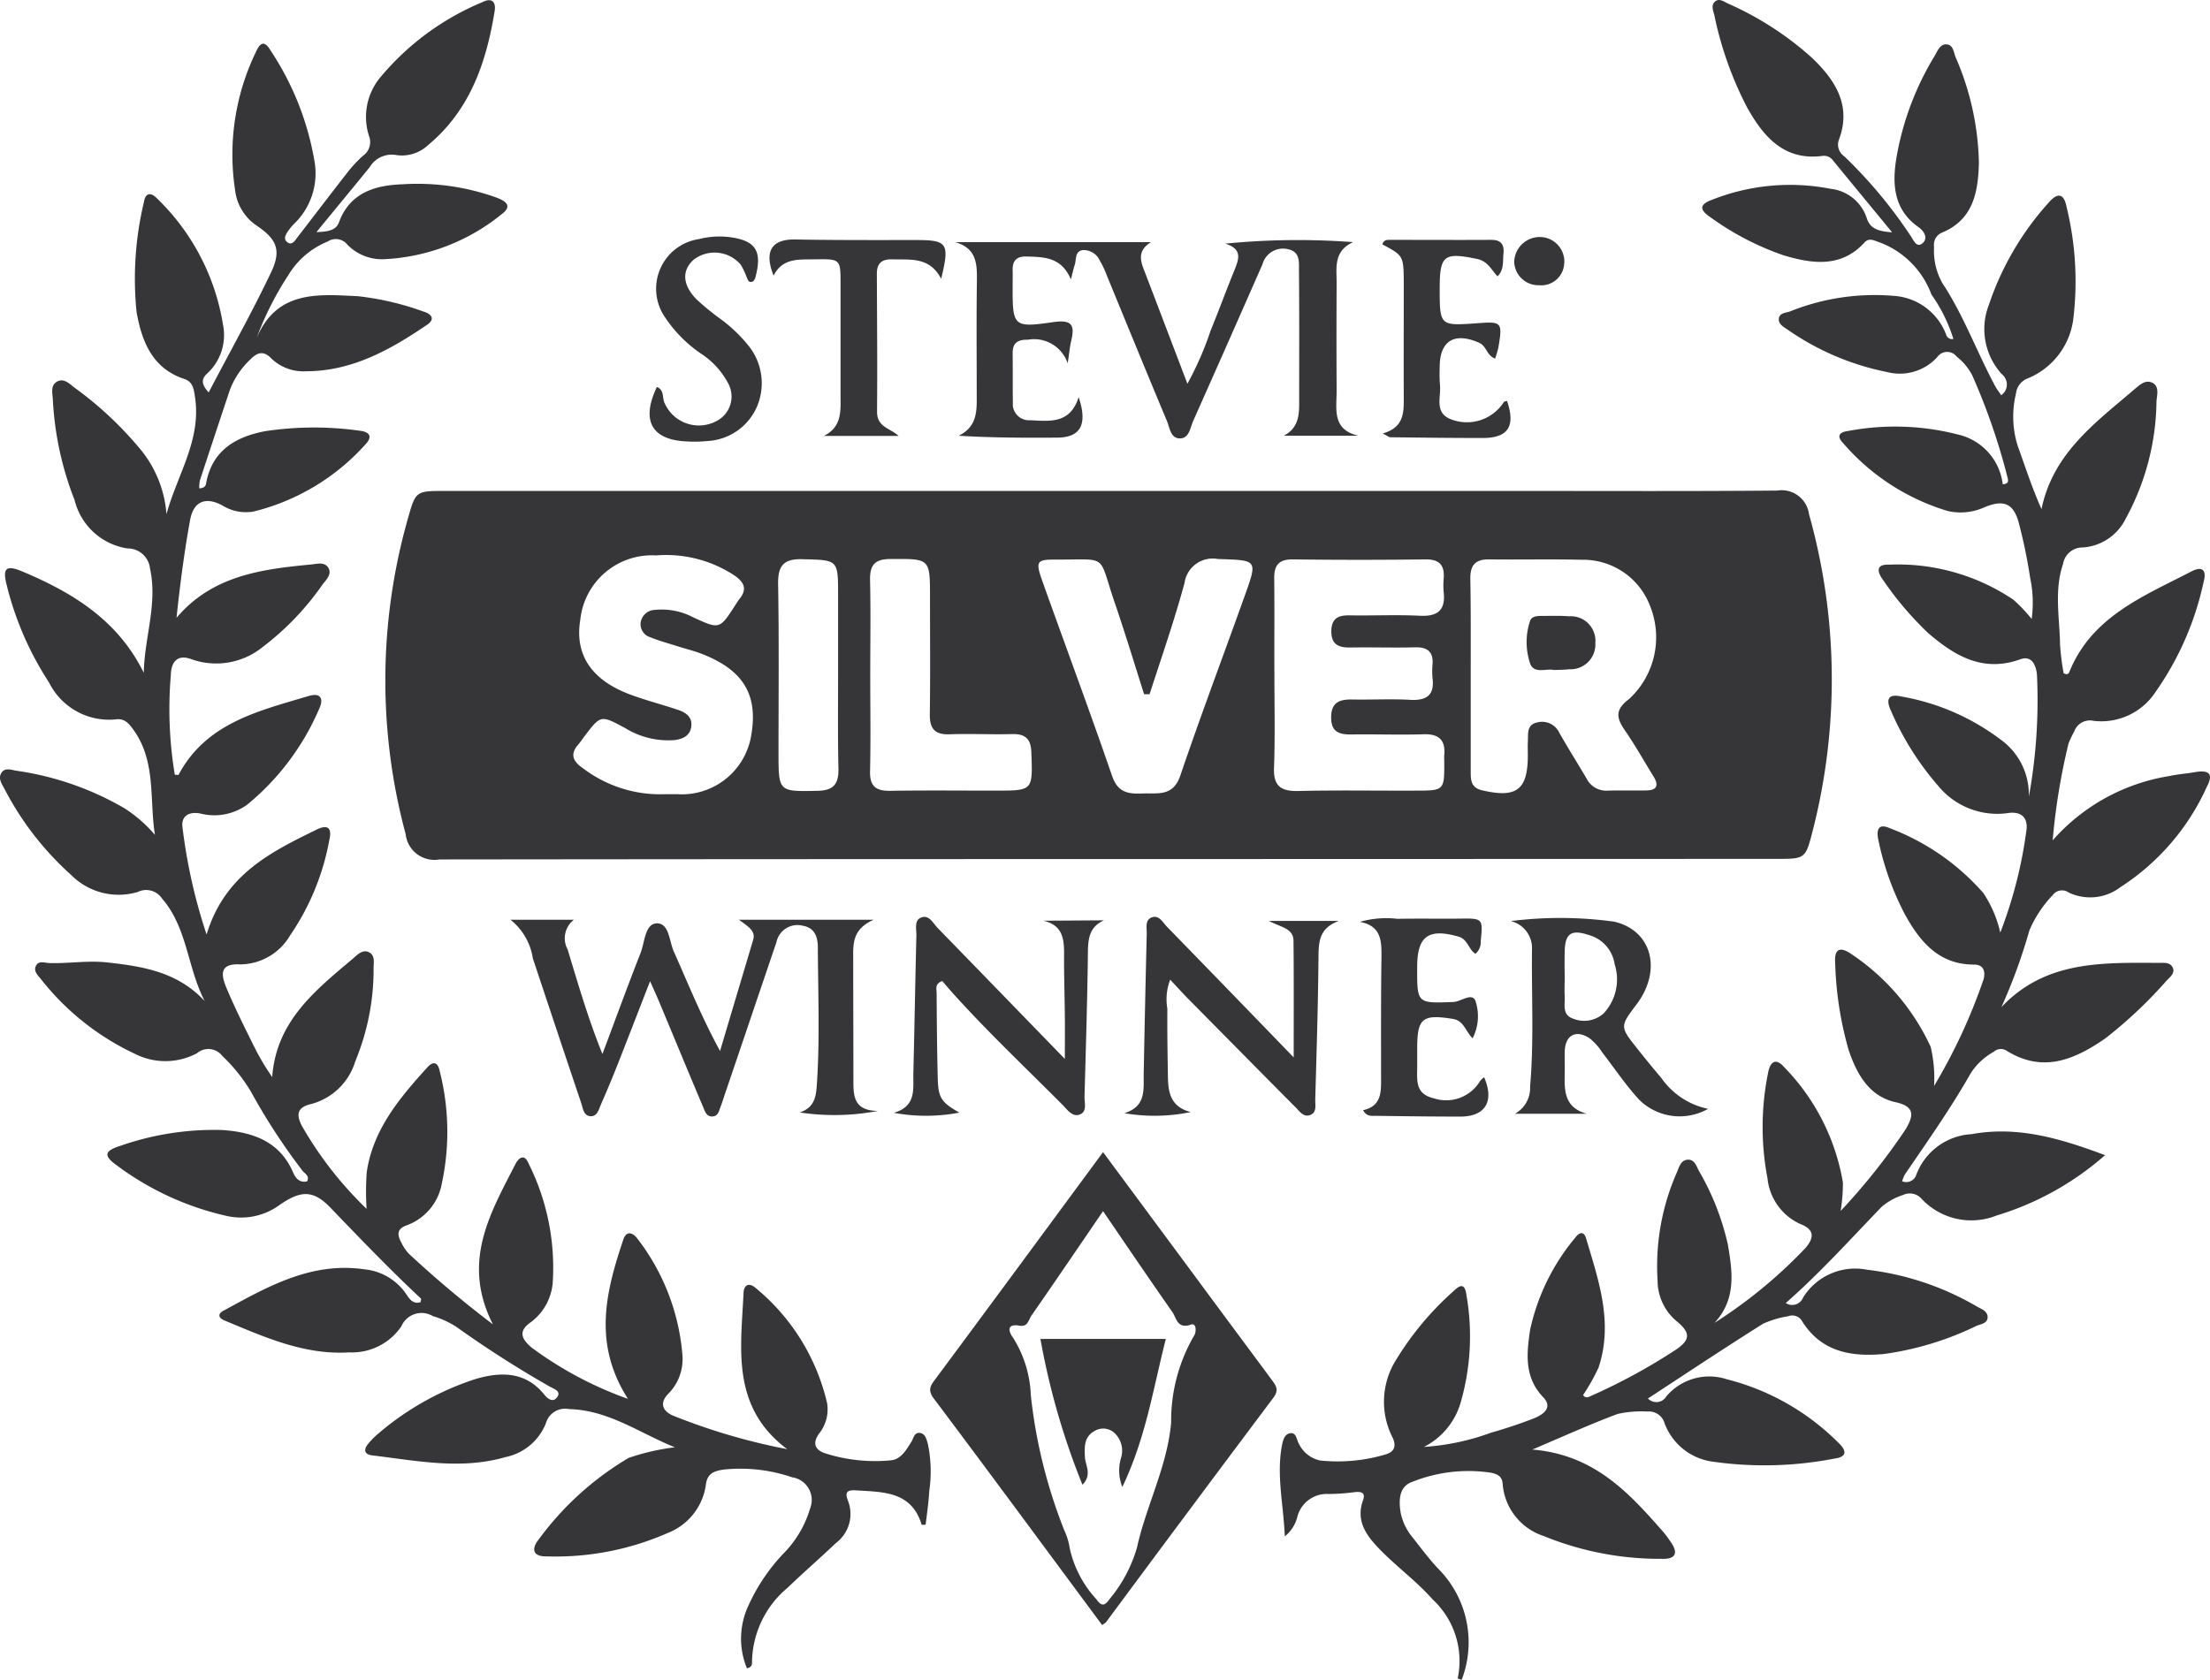 <svg xmlns="http://www.w3.org/2000/svg" width="116.852" height="88.846" viewBox="0 0 116.852 88.846">
  <path id="Path_901_1_" d="M77.07,88.78a4.439,4.439,0,0,0-1.33-4.19c-.81-.92-1.81-1.66-2.68-2.53-.73-.74-1.42-1.54-.99-2.72.14-.4-.11-.45-.43-.42a10.829,10.829,0,0,1-1.39.1A1.609,1.609,0,0,0,68.6,80.2a1.905,1.905,0,0,1-.67,1.06c-.07-1.69-.45-3.23-.15-4.81.05-.26.13-.58.41-.64.36-.07.35.33.48.54a1.608,1.608,0,0,0,1.14.9,8.874,8.874,0,0,0,3.44-.32c.44-.12.62-.42.36-.93a4.167,4.167,0,0,1,.22-4.1,15.915,15.915,0,0,1,3-3.59c.3-.29.61-.52.7.17a12.618,12.618,0,0,1-.31,5.73,3.815,3.815,0,0,1-1.93,2.32,12.639,12.639,0,0,0,3.54-.75c.77-.22,1.53-.47,2.27-.76.48-.19,1.02-.56.5-1.11-1.03-1.07-.88-2.34-.7-3.57a11.336,11.336,0,0,1,2.39-4.88c.21-.28.45-.36.57.04.66,2.23,1.45,4.45.66,6.83a10.479,10.479,0,0,1-.82,1.46c.16.21.31.09.45.03a31.406,31.406,0,0,0,4.38-2.38c.87-.56.88-.95.08-1.59a2.809,2.809,0,0,1-.97-2.12,12.292,12.292,0,0,1,1.03-5.74c.11-.27.2-.62.55-.65.37-.03.47.33.6.58a13.655,13.655,0,0,1,1.53,3.88c.25,1.44.47,2.91-.7,4.17a25.425,25.425,0,0,0,4.81-3.96c.41-.48.56-.96-.3-1.28a2.988,2.988,0,0,1-1.71-2.42,14.4,14.4,0,0,1,.03-5.55c.1-.57.39-.84.84-.33a11.464,11.464,0,0,1,3.12,6.12,9.48,9.48,0,0,1-.12,1.5,33.53,33.53,0,0,0,3.45-4.34c.36-.63.55-1.17-.54-1.41-1.42-.31-2.07-1.52-2.49-2.77a18.531,18.531,0,0,1-.71-4.62c-.05-.72.26-.85.82-.47a11.888,11.888,0,0,1,4.23,4.93,7.229,7.229,0,0,1,.18,2.07,29.56,29.56,0,0,0,2.62-5.65c.09-.36.04-.77-.51-.77-1.87,0-2.87-1.23-3.66-2.67a14.934,14.934,0,0,1-1.4-3.94c-.1-.48-.02-.88.59-.61a12.394,12.394,0,0,1,4.96,3.43,6.216,6.216,0,0,1,.9,2.1,23.5,23.5,0,0,0,1.39-5.47c.06-.59-.26-.97-1.01-.85a4.034,4.034,0,0,1-3.66-1.44,15.226,15.226,0,0,1-2.49-3.95c-.26-.55-.23-.95.53-.78a12.159,12.159,0,0,1,5.26,2.28,3.583,3.583,0,0,1,1.49,3.03,28.554,28.554,0,0,0,.43-6.46c-.04-.45-.25-1.04-.87-.82-1.99.72-3.49-.18-4.9-1.4a17.269,17.269,0,0,1-2.38-2.81c-.28-.38-.39-.81.29-.79a10.941,10.941,0,0,1,6.61,1.85,8.528,8.528,0,0,1,.97,1.02,6.338,6.338,0,0,0-.08-2.17,27.3,27.3,0,0,0-.58-2.83c-.27-1.1-.79-1.34-1.83-.91a3.047,3.047,0,0,1-1.95.2,11.768,11.768,0,0,1-5.53-3.59c-.37-.38-.18-.59.26-.64a13.346,13.346,0,0,1,5.83.19,3.067,3.067,0,0,1,2.35,2.63c.32-.03.29-.18.27-.3a33.855,33.855,0,0,0-1.88-5.46,3.022,3.022,0,0,0-.82-.99.638.638,0,0,0-.9-.12.673.673,0,0,0-.14.15,2.68,2.68,0,0,1-2.65.78,13.945,13.945,0,0,1-5.28-2.26c-.21-.14-.5-.3-.43-.61.06-.26.36-.26.57-.33a12.007,12.007,0,0,1,5.47-.83,3.177,3.177,0,0,1,2.8,2.06.319.319,0,0,0,.38.22,8.308,8.308,0,0,0-1.16-2.35,4.673,4.673,0,0,0-2.72-2.75c-.29-.09-.57-.28-.82,0-1.24,1.36-2.79,1.12-4.27.68a14.777,14.777,0,0,1-3.88-2.02c-.55-.37-.62-.66.09-.92a11.194,11.194,0,0,1,6.27-.58,2.268,2.268,0,0,1,1.91,1.55c.16.51.53.7,1.34.75-1.15-1.4-2.15-2.61-3.15-3.83a.573.573,0,0,0-.53-.21c-2.05.27-3.14-1.05-3.99-2.57A18.8,18.8,0,0,1,90.64.8c-.06-.24-.2-.55.07-.74.22-.15.45.04.65.13a16.727,16.727,0,0,1,4.43,2.86C97,4.2,97.92,5.56,97.23,7.39a.742.742,0,0,0,.28.88,24.828,24.828,0,0,1,3.51,4.21c.15.21.31.67.64.38.29-.26.08-.63-.22-.84-1.33-.93-1.4-2.3-1.17-3.67a15.307,15.307,0,0,1,2.02-5.39c.15-.25.27-.61.6-.61.38,0,.4.4.5.66a14.676,14.676,0,0,1,1.24,5.61c-.04,1.54-.29,3.01-1.98,3.7a.691.691,0,0,0-.39.74,3.468,3.468,0,0,0,.44,1.92c1.14,1.73,1.84,3.69,2.82,5.5.08.14.18.26.29.43a.693.693,0,0,0,.17-.97.852.852,0,0,0-.16-.17,3.537,3.537,0,0,1-.66-3.65,15.34,15.34,0,0,1,3.15-5.39c.49-.57.82-.5.96.24a16.515,16.515,0,0,1,.37,5.73,3.934,3.934,0,0,1-2.41,3.31.967.967,0,0,0-.64.81,5.177,5.177,0,0,0,.09,2.76c.4,1.11.76,2.23,1.26,3.35.61-2.97,2.87-4.58,4.93-6.35.25-.21.55-.49.89-.35.43.18.29.64.26.98a13.241,13.241,0,0,1-1.62,6.21,2.741,2.741,0,0,1-2.28,1.54,1.035,1.035,0,0,0-1.04.87c-.48,1.41-.18,2.84-.16,4.26a12.88,12.88,0,0,0,.19,1.52c.17.1.26.04.3-.06,1.18-2.94,3.93-4.01,6.45-5.32.57-.3.83-.09.65.56a15.911,15.911,0,0,1-2.54,5.81,3.43,3.43,0,0,1-3.27,1.53.881.881,0,0,0-1.03.56,6.094,6.094,0,0,0-.3.63,34.082,34.082,0,0,0-.84,5.13,10.407,10.407,0,0,1,6.16-3.4c.45-.1.92-.13,1.38-.21.7-.12.99.07.61.78a12.348,12.348,0,0,1-4.56,5.3,2.637,2.637,0,0,1-2.74.29.613.613,0,0,0-.86.15c-.01.01-.01.02-.02.02a6.239,6.239,0,0,0-1.2,1.83,29.418,29.418,0,0,1-1.48,4.06c2.33-2.47,5.34-2.35,8.33-2.34.26,0,.58-.04.72.23.15.29-.11.5-.29.68a23.734,23.734,0,0,1-3.26,3.08c-1.63,1.13-3.32,1.86-5.25.64a.559.559,0,0,0-.65.07,3.391,3.391,0,0,0-1.23,1.15c-1.05,1.85-2.28,3.59-3.48,5.35a2.13,2.13,0,0,0-.14.35.558.558,0,0,0,.73-.29c.01-.03.02-.05.03-.08a3.313,3.313,0,0,1,2.91-2.12c2.44-.45,4.71.23,7.06,1.11a15.424,15.424,0,0,1-5.73,3.19,3.6,3.6,0,0,1-3.96-.87.828.828,0,0,0-1-.21,3.246,3.246,0,0,0-1.12.62c-1.65,1.71-3.24,3.48-5.07,5.09a.613.613,0,0,0,.85-.17.826.826,0,0,0,.07-.13,3.245,3.245,0,0,1,3.38-1.46,14.929,14.929,0,0,1,5.83,1.96c.22.12.53.23.54.53.01.34-.34.38-.57.47a16.236,16.236,0,0,1-4.94,1.5c-1.72.15-3.27-.12-4.28-1.71a.606.606,0,0,0-.76-.29,5.109,5.109,0,0,0-1.33.4c-2.02,1.27-4,2.59-6.08,3.95a.616.616,0,0,0,.87.02.755.755,0,0,0,.11-.14,2.97,2.97,0,0,1,3.18-.9,12.739,12.739,0,0,1,5.91,3.36c.42.39.5.75-.22.84a19.338,19.338,0,0,1-6.35.17,3.166,3.166,0,0,1-2.62-2.04.859.859,0,0,0-.91-.62,5.6,5.6,0,0,0-1.58.13c-1.42.53-2.81,1.16-4.5,1.88,3.26.27,5.09,2.27,6.89,4.32a5.838,5.838,0,0,1,.42.56c.44.62.24.93-.49.9a16.226,16.226,0,0,1-6.23-1.21,3.153,3.153,0,0,1-2.16-2.74c-.02-.41-.27-.54-.65-.61a8,8,0,0,0-4.11.48c-.72.24-.74.96-.64,1.61a2.931,2.931,0,0,0,.64,1.34c.43.55.85,1.11,1.32,1.62a5.516,5.516,0,0,1,1.27,5.91ZM28.11,71.28c-.47-.4-.79-.84-.04-1.35a2.9,2.9,0,0,0,1.16-2.23,12.307,12.307,0,0,0-1.29-6.17c-.23-.55-.54-.26-.7.06-1.32,2.59-2.86,5.15-1.18,8.46a58.014,58.014,0,0,1-4.47-3.76,2.526,2.526,0,0,1-.38-.58c-.22-.41-.23-.73.32-.91a2.893,2.893,0,0,0,1.83-2.21,13.01,13.01,0,0,0-.11-5.92c-.09-.48-.34-.57-.66-.21-1.46,1.61-2.86,3.27-3.2,5.52a14.246,14.246,0,0,0-.01,1.96,19.7,19.7,0,0,1-3.4-4.35c-.28-.52-.37-1,.45-1.19a3.325,3.325,0,0,0,2.35-2.26,12.658,12.658,0,0,0,.97-4.86c-.01-.32.11-.73-.24-.91s-.63.15-.87.35c-1.98,1.67-4.04,3.3-4.25,6.25a12.9,12.9,0,0,1-1.01-1.72c-.5-1.01-1.01-2.03-1.44-3.07-.26-.65-.32-1.23.76-1.17a3.084,3.084,0,0,0,2.64-1.54,13.046,13.046,0,0,0,2.07-5.04c.16-.68-.12-.82-.67-.55-2.43,1.19-4.86,2.38-5.82,5.55a28.845,28.845,0,0,1-1.28-5.72c-.05-.53.33-.8.95-.68a2.968,2.968,0,0,0,2.48-.47,13.354,13.354,0,0,0,3.8-5.06c.26-.55.08-.88-.57-.68-2.64.79-5.4,1.42-6.86,4.16-.01.02-.12,0-.2,0a21.135,21.135,0,0,1-.21-5.27c.01-.58.26-1.15,1.09-.84a3.9,3.9,0,0,0,3.77-.65,14.556,14.556,0,0,0,3.16-3.3c.19-.25.51-.54.31-.88s-.61-.21-.92-.18c-2.63.25-5.22.59-7.11,2.82.19-1.78.41-3.49.72-5.18.18-.99.83-1.24,1.71-.76a2.358,2.358,0,0,0,1.64.32,11.7,11.7,0,0,0,5.9-3.53c.41-.42.27-.69-.32-.75a17.244,17.244,0,0,0-4.97.03c-1.57.3-2.81,1.03-3.12,2.78-.02.13-.12.24-.36.24a2.024,2.024,0,0,1,.04-.43q.78-2.37,1.57-4.74a4.278,4.278,0,0,1,1.1-1.65c.34-.35.68-.49,1.1-.05a2.436,2.436,0,0,0,1.83.68c2.44,0,4.47-1.14,6.41-2.46.42-.28.26-.56-.17-.69a15.018,15.018,0,0,0-3.49-.82c-2.1-.1-4.29-.33-5.36,2.23a16.334,16.334,0,0,1,1.68-3.34,4.307,4.307,0,0,1,2.08-1.78.781.781,0,0,1,1.05.17,2.555,2.555,0,0,0,1.99.76,10.642,10.642,0,0,0,6.14-2.36c.56-.41.33-.67-.21-.88a12.331,12.331,0,0,0-5-.72c-1.43.05-2.78.42-3.37,2.01-.15.42-.56.5-1.19.52,1.01-1.24,1.92-2.33,2.81-3.43a1.359,1.359,0,0,1,1.44-.64,2.023,2.023,0,0,0,1.66-.54C24.85,5.83,25.71,3.31,26.15.6c.08-.47-.13-.74-.63-.49a14.049,14.049,0,0,0-5.41,3.98,3.271,3.271,0,0,0-.6,3.11.884.884,0,0,1-.33,1.05,7.1,7.1,0,0,0-.87.95c-.86,1.1-1.7,2.21-2.56,3.32-.13.17-.3.48-.54.31-.29-.2-.07-.48.08-.69a2.907,2.907,0,0,1,.33-.37,3.7,3.7,0,0,0,1.01-3.21A15.14,15.14,0,0,0,14.3,2.67c-.37-.63-.6-.31-.79.12a12.47,12.47,0,0,0-1.08,7.29,2.624,2.624,0,0,0,1.1,1.83c1.1.74,1.37,1.31.79,2.52-1.01,2.12-2.16,4.17-3.29,6.33-.37-.41-.42-.7-.07-1.01a2.755,2.755,0,0,0,.83-2.56A11.9,11.9,0,0,0,8.3,10.5c-.31-.33-.61-.32-.69.18a17.394,17.394,0,0,0-.39,5.84c.28,1.55.83,2.97,2.53,3.53.46.15.5.57.56.97.34,2.26-.95,4.11-1.51,6.18a6.128,6.128,0,0,0-1.28-3.31A18.877,18.877,0,0,0,3.9,20.48c-.25-.2-.54-.49-.89-.29s-.24.6-.22.92a16.845,16.845,0,0,0,1.15,5.34,3.412,3.412,0,0,0,2.79,2.56,1.188,1.188,0,0,1,1.2,1.07c.41,1.86-.3,3.65-.33,5.51-1.37-2.79-3.78-4.26-6.47-5.38-.8-.33-1-.15-.79.69a16.718,16.718,0,0,0,2.25,5.2,3.543,3.543,0,0,0,3.54,1.95c.47-.06.7.24.95.59,1.18,1.68.81,3.65,1.11,5.52a7.385,7.385,0,0,0-1.6-1.4A15.751,15.751,0,0,0,.88,40.77c-.28-.04-.63-.2-.82.13-.17.29.04.58.18.84a15.965,15.965,0,0,0,3.53,4.55,3.532,3.532,0,0,0,3.51.89,1.007,1.007,0,0,1,1.28.34c1.35,1.56,1.34,3.66,2.26,5.43C9.4,51.42,7.59,51.12,5.7,50.91c-1.04-.12-2.06.06-3.09.03-.25-.01-.58-.15-.72.16-.13.28.12.5.28.7a13.715,13.715,0,0,0,4.96,3.94,3.552,3.552,0,0,0,3.28-.03.929.929,0,0,1,1.3.09c.02.02.04.05.06.07a8.889,8.889,0,0,1,1.49,1.86,32.9,32.9,0,0,0,2.72,4.18c.12.16.41.28.25.58-.43.08-.62-.2-.75-.51-.72-1.63-2.14-2.1-3.73-2.21a15,15,0,0,0-5.4.84c-.83.26-.89.52-.19,1.02a15.31,15.31,0,0,0,5.85,2.69,3.441,3.441,0,0,0,2.76-.58c1.1-.76,1.77-.84,2.71.15,1.57,1.63,3.13,3.26,4.78,4.8.02.02-.02.11-.03.19-.36.1-.55-.12-.72-.38a3.013,3.013,0,0,0-2.23-1.36c-2.83-.42-5.16.93-7.49,2.2-.29.16-.24.37.07.5,2.12.88,4.23,1.84,6.61,1.69a3.153,3.153,0,0,0,2.75-1.38,1.157,1.157,0,0,1,1.52-.61.611.611,0,0,1,.14.07,4.808,4.808,0,0,1,1.26.58,57.081,57.081,0,0,0,4.96,3.17c.2.11.6.23.34.56-.21.27-.48.07-.66-.15-.99-1.24-2.32-1.22-3.64-.83a15.019,15.019,0,0,0-5.18,2.92,3.859,3.859,0,0,0-.49.5c-.26.31-.22.57.22.62,2.34.28,4.68.77,7.03.09a2.926,2.926,0,0,0,2.14-1.79,1.053,1.053,0,0,1,1.22-.75c2.1.05,3.75,1.28,5.6,2.02a12,12,0,0,0-2.44.56,15.924,15.924,0,0,0-4.77,4.33c-.4.5-.28.9.43.88a14.73,14.73,0,0,0,6.41-1.24,3.212,3.212,0,0,0,2.01-2.55c.07-.58.4-.72.93-.8a8.485,8.485,0,0,1,3.64.41,1.207,1.207,0,0,1,1.01,1.39,1.379,1.379,0,0,1-.08.29,5.653,5.653,0,0,1-1.35,2.3,9.915,9.915,0,0,0-1.94,2.89,4.117,4.117,0,0,0-.04,3.23c.27-.06.27-.21.27-.33a5.2,5.2,0,0,1,1.88-3.93c.84-.81,1.72-1.57,2.56-2.37a1.919,1.919,0,0,0,.63-2.24c-.2-.5.02-.57.46-.54,1.42.09,2.91.05,3.44,1.82a1.477,1.477,0,0,0,.21-.01c.07-.59.16-1.18.19-1.77a7.132,7.132,0,0,0-.07-2.48c-.07-.25-.13-.57-.44-.6-.29-.03-.32.3-.44.48-.27.43-.55.92-1.08.97a8.705,8.705,0,0,1-3.44-.36c-.53-.16-.75-.51-.35-1.06a2.046,2.046,0,0,0,.42-1.6,11.138,11.138,0,0,0-3.76-6.08c-.32-.29-.64-.25-.66.27-.14,2.95-.66,6.01,2.31,8.24a32.687,32.687,0,0,1-5.95-1.74c-.58-.21-.88-.66-.31-1.22a2.592,2.592,0,0,0,.72-2.01,11.589,11.589,0,0,0-2.37-6.15c-.22-.31-.58-.48-.75.02-.92,2.74-1.64,5.5.24,8.44a19.612,19.612,0,0,1-5.09-2.71ZM70.67,20.64c-.01-1.9-.01-3.79,0-5.69,0-.8-.17-1.66.87-2.14a39.139,39.139,0,0,0-6.76.08c.91.28.73.8.5,1.37-.44,1.08-.84,2.17-1.28,3.25a16.85,16.85,0,0,1-1.22,2.79c-.76-2-1.47-3.86-2.18-5.72-.23-.61-.59-1.26.26-1.77H50.5c1.12.32,1.16,1.12,1.15,2.01-.03,1.99-.01,3.99-.01,5.98,0,.85.08,1.74-.95,2.25,1.78.11,3.5.11,5.21.1,1.22-.01,1.62-.68,1.13-2.14-.45,1.42-1.52,1.27-2.55,1.22a.861.861,0,0,1-.93-.78v-.16c-.01-.86,0-1.73-.01-2.59-.01-.57.28-.74.81-.73a1.877,1.877,0,0,1,2.1,1.25c.09-.58.11-.87.18-1.16.19-.81.11-1.17-.94-1.02-2.13.31-2.16.23-2.15-1.95,0-.27.01-.53,0-.8-.01-.5.21-.73.72-.72.92.03,1.85.01,2.36,1.21.1-.39.14-.58.2-.76.1-.29-.01-.74.45-.79a.939.939,0,0,1,.88.56,4.973,4.973,0,0,1,.38.81c1.05,2.55,2.09,5.1,3.16,7.65.16.37.19.97.73.94.45-.02.51-.56.66-.91q1.845-4.14,3.67-8.3a1.123,1.123,0,0,1,1.33-.8c.7.14.59.72.6,1.2.02,2.23.01,4.46.01,6.68,0,.76.05,1.53-.81,1.99h3.94C70.39,22.72,70.68,21.6,70.67,20.64ZM45.12,57.13c0-2.13-.01-4.26-.01-6.38,0-.78-.08-1.59,1.08-2.1H39.07c.5.37.89.59.75,1.06-.58,1.96-1.17,3.92-1.75,5.88-.96-1.75-1.67-3.52-2.45-5.27-.24-.54-.24-1.51-.91-1.48-.61.03-.62.99-.84,1.56-.7,1.78-1.35,3.57-2.02,5.35-.75-1.85-1.28-3.69-1.84-5.53a1.236,1.236,0,0,1,.33-1.57H26.99a3.221,3.221,0,0,1,1.18,2.04c.85,2.55,1.7,5.11,2.56,7.66.09.27.12.66.48.69s.45-.36.56-.62c.32-.73.63-1.47.92-2.21.54-1.37,1.07-2.75,1.68-4.31.24.54.39.87.53,1.21.76,1.81,1.5,3.62,2.27,5.43.1.23.17.55.53.51.28-.03.32-.32.4-.52.11-.28.19-.57.29-.85.89-2.61,1.77-5.23,2.66-7.84a1.136,1.136,0,0,1,1.33-.89.037.037,0,0,1,.03.01c.69.1.83.63.83,1.18.01,2.39.11,4.79-.05,7.18-.04.64-.1,1.26-.91,1.52a12.251,12.251,0,0,0,4.14-.08C45.12,58.75,45.12,57.95,45.12,57.13ZM55.17,48.7c1.01.24,1.09.94,1.09,1.75-.01,1.1.03,2.19.04,3.29.01.7,0,1.4,0,2.27-2.32-2.39-4.51-4.65-6.71-6.91-.25-.25-.45-.71-.85-.58-.43.13-.28.62-.29.97-.06,2.42-.1,4.85-.16,7.27-.02.82.18,1.75-1.03,2.1a9.36,9.36,0,0,0,3.46-.01c-.95-.55-1.12-.77-1.14-1.84-.04-1.5-.05-2.99-.06-4.49,0-.21-.11-.48.3-.63.12.14.27.32.42.49,1.88,2.11,3.94,4.05,5.93,6.05.25.25.51.65.89.53.44-.14.27-.62.28-.96.07-2.56.15-5.11.18-7.67.01-.72.1-1.32.85-1.65Zm6.53.32c-.22-.23-.42-.63-.79-.5-.39.13-.27.56-.28.88q-.09,3.69-.16,7.37c-.02.83.16,1.74-1.02,2.11a9.42,9.42,0,0,0,3.51-.06c-1.07-.27-1.2-1.04-1.21-1.88-.02-1.2-.04-2.39-.03-3.59a2.86,2.86,0,0,1,.15-1.53c.39.41.7.76,1.02,1.08,1.87,1.89,3.74,3.79,5.61,5.67.22.22.45.58.83.38.3-.16.2-.53.21-.82.07-2.49.15-4.98.17-7.47.01-.81.01-1.56,1.08-1.95H67.08c.69.35,1.3.4,1.31,1.05.02,2.01.01,4.03.01,6.17-2.26-2.34-4.48-4.63-6.7-6.91Zm22.2,9.89c-1.18-.32-1.19-1.2-1.17-2.1.01-.4-.01-.8,0-1.2.03-.86.59-1.17,1.32-.69a3.1,3.1,0,0,1,.66.74c.65.84,1.24,1.73,1.96,2.51a3.042,3.042,0,0,0,3.64.48,4,4,0,0,1-2.47-1.63c-.43-.51-.85-1.02-1.26-1.54-.94-1.18-.94-1.18-.04-2.37,1.34-1.79.81-3.9-1.2-4.36a20.793,20.793,0,0,0-5.46-.03A1.465,1.465,0,0,1,81,50.2c-.03,2.42.11,4.85-.1,7.27a1.561,1.561,0,0,1-.8,1.44Zm-1.17-8.59c.02-.94.34-1.17,1.25-.87A1.886,1.886,0,0,1,85.37,51a2.636,2.636,0,0,1-.58,2.6,1.542,1.542,0,0,1-1.59.29c-.62-.2-.45-.73-.47-1.17-.02-.36,0-.73,0-1.1-.01-.44-.01-.87,0-1.3ZM73.51,23.13c1.63.02,3.26.04,4.88.04,1.35,0,1.75-.62,1.29-1.96-.06.02-.14.02-.17.06a2.316,2.316,0,0,1-2.74.93c-.99-.34-.55-1.22-.64-1.88-.02-.3-.02-.6-.01-.9,0-1.4.78-1.86,2.08-1.29.41.18.4.68.85.84.07-.19.12-.38.17-.57.23-1.36.19-1.4-1.12-1.3-1.98.14-1.98.14-1.98-1.86,0-1.75.24-1.9,1.98-1.54.57.12.75.58,1.08.92.35-.36.27-.78.31-1.17.05-.47-.08-.76-.64-.76-1.76.01-3.52,0-5.28,0-.19,0-.41-.03-.48.24,1.12.6,1.12.6,1.13,2.04,0,2.06-.01,4.12,0,6.18,0,.76-.04,1.47-1.11,1.78C73.39,23.08,73.45,23.13,73.51,23.13Zm-.47,27.53c-.03,2.1-.02,4.19-.02,6.28,0,.77.06,1.56-.95,1.78.18.34.43.3.66.3,1.49.02,2.99.04,4.48.04,1.32,0,1.81-.8,1.26-2.08a.952.952,0,0,0-.21.19,2.086,2.086,0,0,1-2.46.92c-1.03-.24-.86-1.02-.87-1.74v-.9c0-1.6.28-1.81,1.87-1.56.6.09.67.64,1.06,1.03A2.557,2.557,0,0,0,78,52.91c-.21-.41-.76.08-1.18.09-1.9.07-1.9.09-1.89-1.86,0-1.63.6-2.05,2.18-1.6.5.14.54.69.9.91a.815.815,0,0,0,.28-.68c.12-1.19.11-1.2-1.12-1.18-1.1.01-2.2-.01-3.29.01a5.093,5.093,0,0,0-1.98.16C73.05,48.98,73.05,49.79,73.04,50.66ZM46.37,21.76c.02-2.43,0-4.85-.01-7.28,0-.56.27-.77.8-.76.97.03,1.99-.15,2.6,1.03.46-1.89.33-2.05-1.33-2.05-2.13,0-4.26.01-6.39-.03-1.23-.02-1.66.61-1.14,1.91.49-.96,1.36-.84,2.18-.86,1.35-.02,1.36-.02,1.36,1.28v5.88c0,.82.1,1.69-.88,2.18h3.95c-.47-.43-1.15-.46-1.14-1.3ZM36.3,23.35a6.615,6.615,0,0,0,1.09-.02,3.027,3.027,0,0,0,2.64-1.84,3.166,3.166,0,0,0-.52-3.28,7.8,7.8,0,0,0-1.45-1.36,13.2,13.2,0,0,1-1.23-1.01c-.75-.76-.79-1.52-.17-2.09a1.815,1.815,0,0,1,2.5.25,3.545,3.545,0,0,1,.3.62c.07.15.1.36.32.28.09-.03.16-.19.18-.31.34-1.35-.04-1.88-1.43-2.05a4.431,4.431,0,0,0-1.58.11,2.655,2.655,0,0,0-1.78,4.15,7.08,7.08,0,0,0,1.88,1.9,4.237,4.237,0,0,1,1.46,1.6,1.457,1.457,0,0,1-.62,1.97,1.978,1.978,0,0,1-2.68-.8c-.03-.05-.05-.1-.08-.16-.12-.28-.01-.69-.4-.84C33.88,22.25,34.45,23.27,36.3,23.35Zm43.76-9.5a1.279,1.279,0,0,0,1.3,1.24h.02a1.213,1.213,0,0,0,1.32-1.1.34.34,0,0,1,.01-.1,1.3,1.3,0,0,0-1.26-1.35h-.03A1.352,1.352,0,0,0,80.06,13.85ZM67.34,73.91q-4.455,5.94-8.87,11.9a1.429,1.429,0,0,1-.2.14c-2.96-3.99-5.91-8-8.9-11.98-.37-.49-.13-.74.14-1.1,2.93-3.95,5.84-7.9,8.81-11.93l4.88,6.59c1.34,1.82,2.69,3.63,4.03,5.44C67.45,73.27,67.64,73.5,67.34,73.91Zm-4.37-3.85c-.73.26-.77-.36-.99-.67-1.22-1.74-2.41-3.5-3.66-5.33-1.31,1.92-2.54,3.73-3.79,5.53-.15.21-.18.6-.61.53-.75-.13-.58.34-.35.65a6.116,6.116,0,0,1,.93,3.02,27.142,27.142,0,0,0,1.77,7.15,3.449,3.449,0,0,1,.29.96,5.827,5.827,0,0,0,1.41,2.69c.29.42.46.32.71-.03a7.517,7.517,0,0,0,1.43-2.69c.49-2.23,1.6-4.29,1.81-6.62a8.96,8.96,0,0,1,1.2-4.58c.15-.21.14-.72-.15-.61Zm-5.74,8.47c.53-.53.15-1.02.13-1.48-.02-.5-.05-1.02.46-1.33a.886.886,0,0,1,1.03.01,1.282,1.282,0,0,1,.43,1.35,2.35,2.35,0,0,0,.06,1.57c1.26-2.64,1.64-5.27,2.3-7.83H55.01a38.583,38.583,0,0,0,2.22,7.71Zm1.4-33.09q-17.7,0-35.4.02a1.529,1.529,0,0,1-1.77-1.24c-.01-.04-.01-.08-.02-.12a31.313,31.313,0,0,1,.13-16.69c.41-1.45.42-1.44,2-1.44h56.9c4.5,0,9,.02,13.5-.02a1.457,1.457,0,0,1,1.67,1.2c0,.02.01.04.01.06a32.279,32.279,0,0,1,.2,16.7c-.39,1.52-.39,1.52-1.93,1.52ZM77.76,35.7v5.1c0,.44,0,.86.59,1,1.83.43,2.43-.01,2.43-1.85,0-.23-.01-.47,0-.7.03-.41-.09-.92.51-1.04a1.006,1.006,0,0,1,1.16.56c.46.81.96,1.6,1.43,2.4a1.17,1.17,0,0,0,1.14.65c.67-.02,1.33,0,2-.01.59,0,.7-.26.4-.75-.51-.82-.98-1.67-1.53-2.46-.45-.66-.48-1.08.25-1.63a4.44,4.44,0,0,0,1.09-4.95,3.781,3.781,0,0,0-3.59-2.41c-1.63-.04-3.27,0-4.9-.02-.73-.01-1.01.3-1,1.02.03,1.7.02,3.39.02,5.09Zm-10.38-.01c0,1.63.04,3.27-.02,4.9-.04.98.35,1.27,1.28,1.25,2.06-.05,4.13-.01,6.19-.02,1.54,0,1.54,0,1.53-1.57,0-.1-.01-.2,0-.3.08-.82-.3-1.14-1.11-1.11-1.26.04-2.53-.01-3.8.01-.67.01-1.08-.15-1.07-.93s.46-.93,1.11-.92c1.03.02,2.07-.04,3.1.02.86.04,1.26-.27,1.15-1.15a4.092,4.092,0,0,1,0-.7c.06-.7-.27-.95-.94-.93-1.13.03-2.27-.01-3.4.01-.64.01-1.02-.16-1.01-.89.02-.69.41-.82.98-.81,1.23.02,2.47-.04,3.7.02.95.05,1.37-.3,1.26-1.26a4.092,4.092,0,0,1,0-.7c.06-.71-.22-1.03-.97-1.02q-3.5.045-6.99,0c-.73-.01-1.01.28-1,1.01.02,1.69,0,3.39.01,5.09ZM35.12,42.01h.72a3.717,3.717,0,0,0,3.87-3.07c.39-2.17-.39-3.48-2.57-4.34-.43-.17-.89-.28-1.33-.42-.47-.15-.96-.28-1.42-.47a.718.718,0,0,1-.52-.77.784.784,0,0,1,.76-.68,3.575,3.575,0,0,1,2.03.4c1.38.63,1.38.64,2.21-.64a3.783,3.783,0,0,1,.22-.33c.42-.51.27-.87-.23-1.23a6.557,6.557,0,0,0-4.17-1.08,3.806,3.806,0,0,0-4.01,3.4c-.31,1.86.6,3.22,2.7,3.98.81.3,1.65.51,2.47.79.39.13.75.36.7.85-.05.53-.47.7-.92.75a4.345,4.345,0,0,1-2.58-.64c-1.29-.69-1.28-.71-2.16.45-.1.13-.19.27-.3.4-.48.54-.3.92.25,1.29A6.733,6.733,0,0,0,35.12,42.01Zm25.66-5.29h-.29c-.52-1.64-1.02-3.29-1.58-4.92-.86-2.53-.29-2.19-3.06-2.2-1.04-.01-1.11.09-.75,1.11,1.23,3.45,2.51,6.88,3.7,10.34.31.89.87.95,1.61.92.81-.03,1.62.18,2-.96,1.08-3.18,2.27-6.33,3.4-9.49.69-1.93.68-1.88-1.41-1.95a1.507,1.507,0,0,0-1.76,1.19c0,.02-.01.05-.01.07C62.09,32.82,61.41,34.77,60.78,36.72ZM46.01,35.7c0,1.7.03,3.39-.01,5.09-.02.79.3,1.05,1.06,1.04,1.86-.03,3.73-.01,5.59-.01,1.97,0,1.95,0,1.88-2.01-.02-.74-.33-1-1.03-.98-1.1.03-2.2-.03-3.29.01-.78.03-1.06-.29-1.05-1.06.03-2.06.01-4.12.01-6.19s0-2.03-2.09-2.02c-.84,0-1.1.33-1.08,1.13C46.04,32.37,46.01,34.03,46.01,35.7Zm-1.7-.01V31.5c0-1.92,0-1.87-1.88-1.92-1.03-.03-1.31.37-1.29,1.34.05,2.96.02,5.92.02,8.88,0,2.1,0,2.07,2.08,2.03.84-.02,1.1-.37,1.09-1.16-.04-1.66-.02-3.32-.02-4.98Zm38.67-.29a1.31,1.31,0,0,0,1.37-1.25V34a1.3,1.3,0,0,0-1.19-1.4,1.082,1.082,0,0,0-.18,0c-.5-.04-1-.02-1.5-.02-.24,0-.52.03-.59.29a3.536,3.536,0,0,0,.02,2.25c.21.53.83.23,1.25.32.29-.01.56-.01.82-.04Z" transform="translate(0.003 -0.004)" fill="#363537"/>
</svg>
